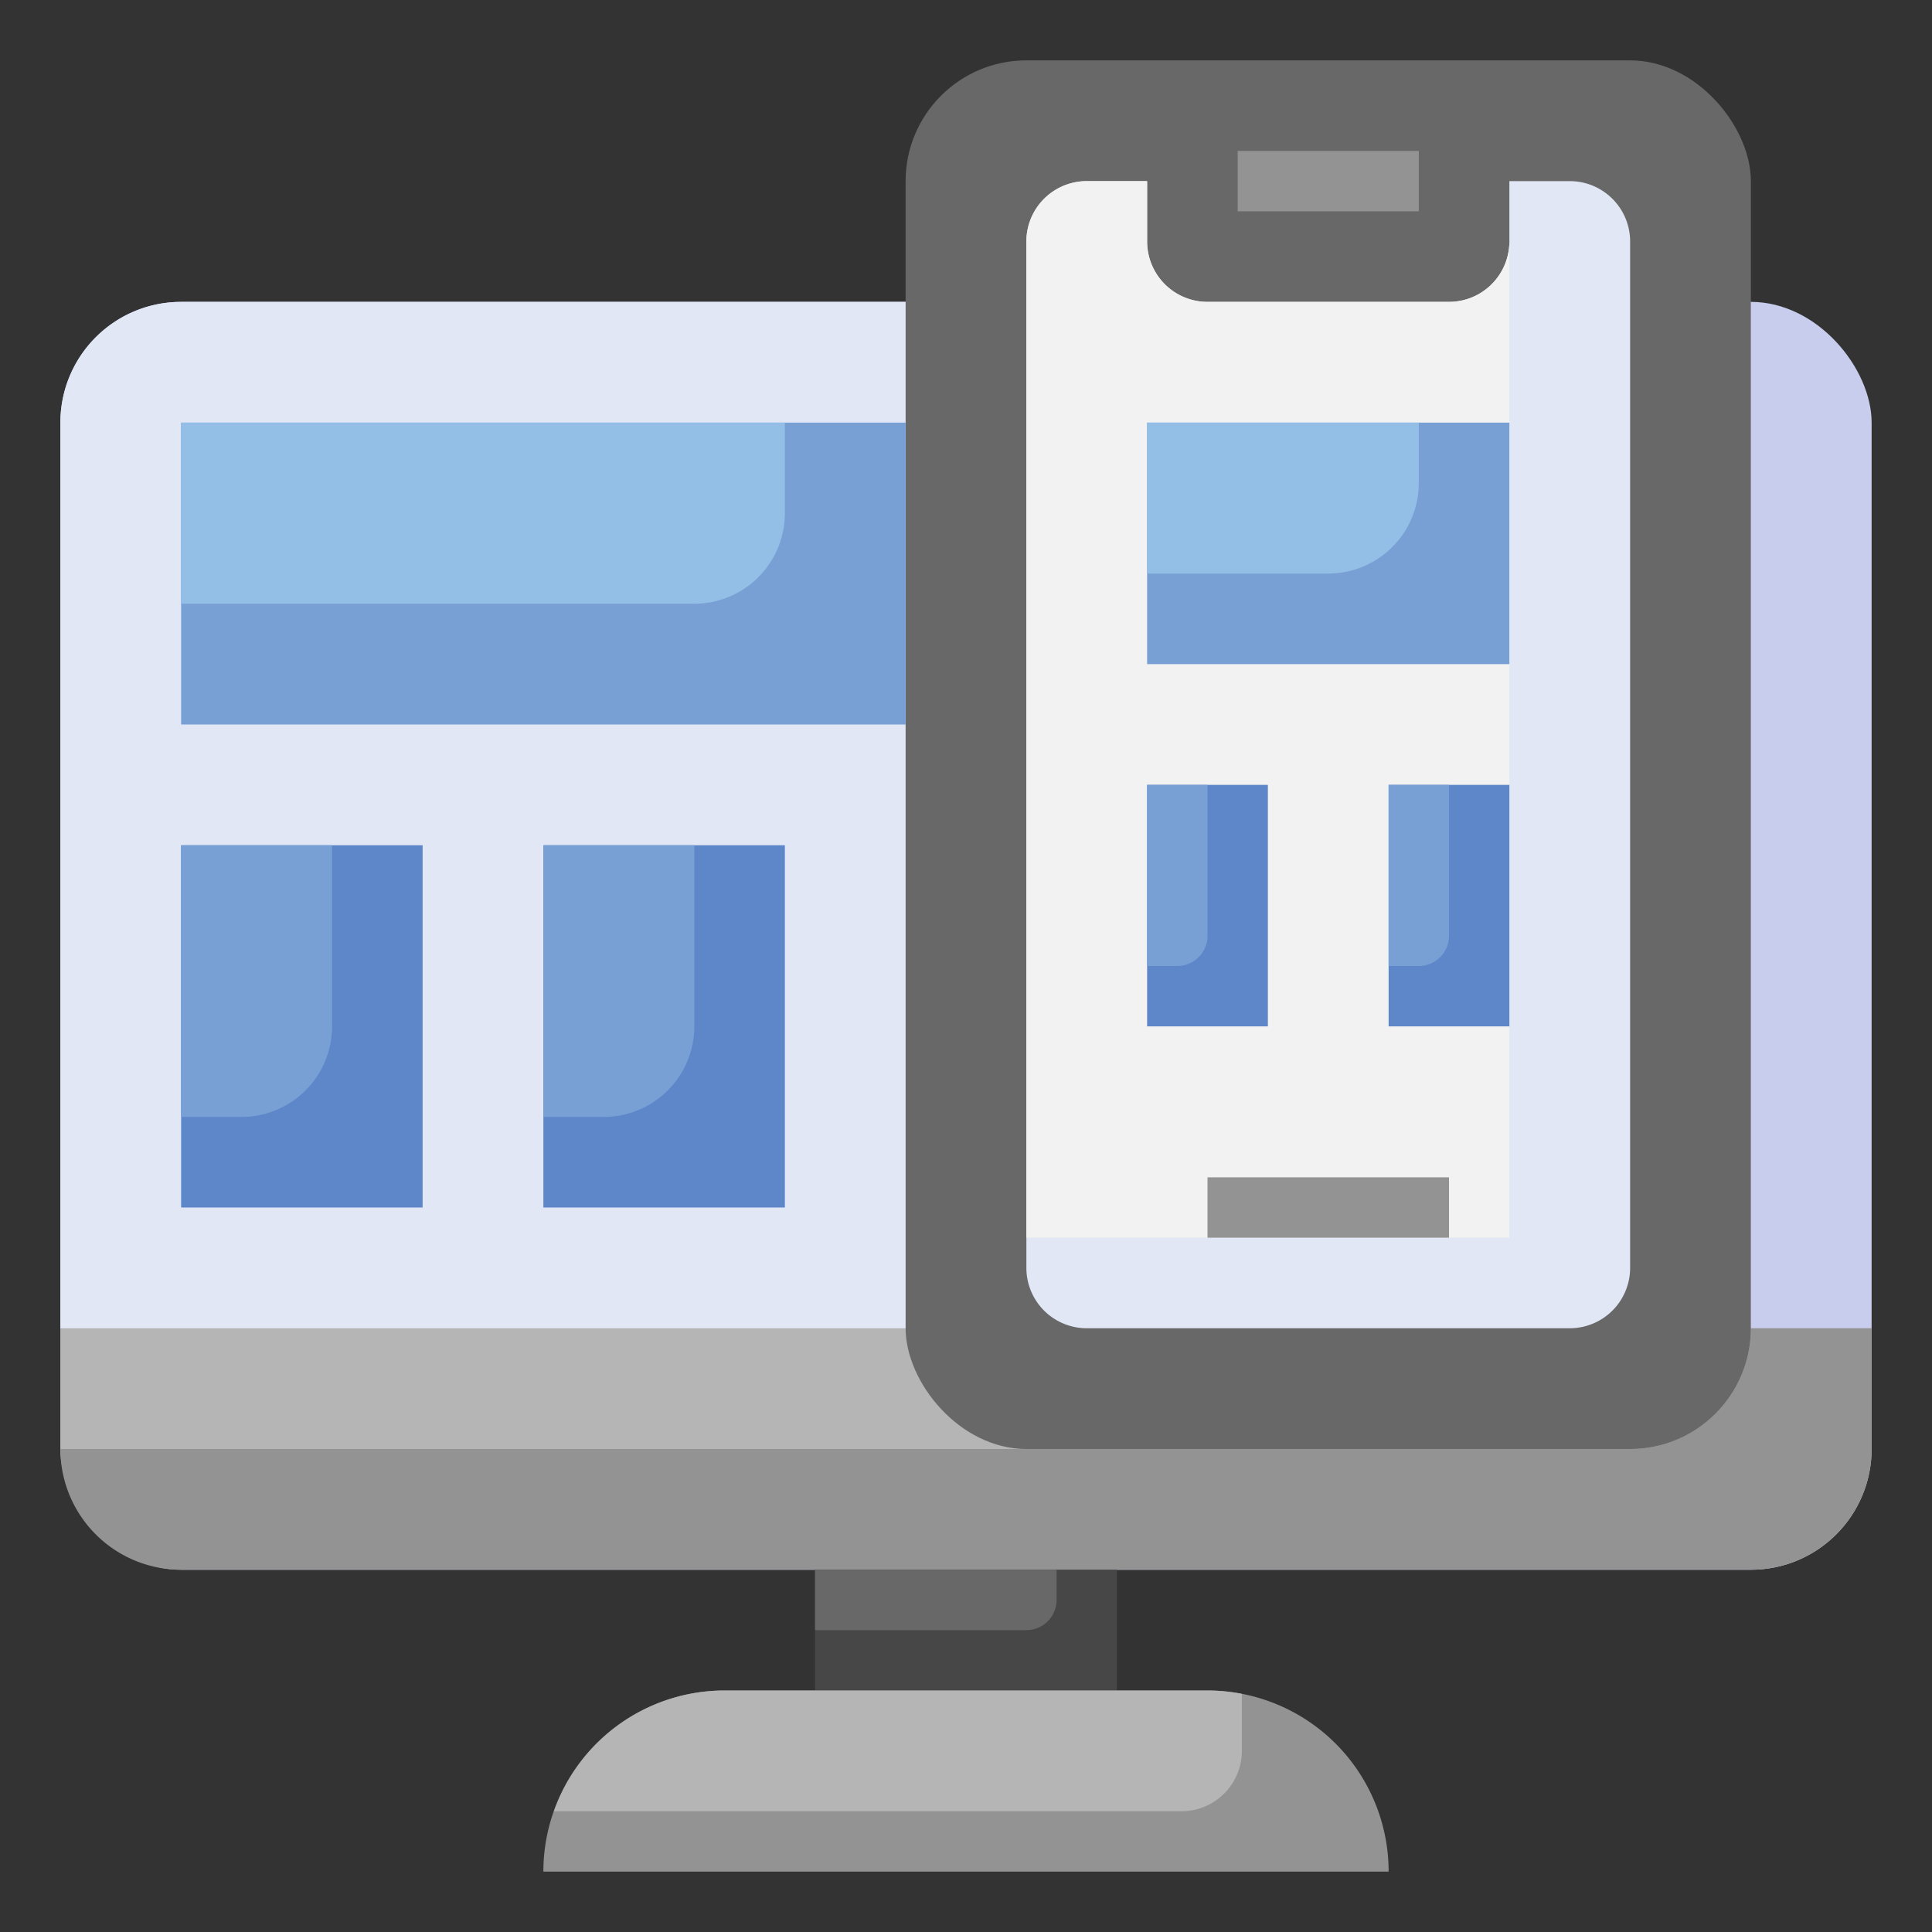 <svg id="Layer_3" height="512" viewBox="0 0 64 64" width="512" xmlns="http://www.w3.org/2000/svg" data-name="Layer 3"><rect x="0" y="0" width="64" height="64" fill="#333333" stroke="none"/><rect fill="#c8cded" height="42" rx="4" width="60" x="2" y="10"/><path d="m2 44h60v4a4 4 0 0 1 -4 4h-52a4 4 0 0 1 -4-4z" fill="#939393"/><path d="m58 44h-56v4h52a4 4 0 0 0 4-4z" fill="#b5b5b5"/><path d="m58 44v-34h-52a4 4 0 0 0 -4 4v30z" fill="#e2e7f6"/><rect fill="#686868" height="46" rx="4" width="28" x="30" y="2"/><path d="m50 6v2a2 2 0 0 1 -2 2h-8a2 2 0 0 1 -2-2v-2h-2a2 2 0 0 0 -2 2v34a2 2 0 0 0 2 2h16a2 2 0 0 0 2-2v-34a2 2 0 0 0 -2-2z" fill="#e2e7f6"/><path d="m50 41v-33a2 2 0 0 1 -2 2h-8a2 2 0 0 1 -2-2v-2h-2a2 2 0 0 0 -2 2v33z" fill="#f2f2f2"/><path d="m27 52h10v4h-10z" fill="#474747"/><path d="m27 52v2h7a1 1 0 0 0 1-1v-1z" fill="#686868"/><path d="m46 62h-28a6 6 0 0 1 6-6h16a6 6 0 0 1 6 6z" fill="#939393"/><path d="m39.138 60a2 2 0 0 0 2-2v-1.889a6.015 6.015 0 0 0 -1.138-.111h-16a6 6 0 0 0 -5.651 4z" fill="#b5b5b5"/><path d="m41 5h6v2h-6z" fill="#939393"/><path d="m40 39h8v2h-8z" fill="#939393"/><path d="m30 24h-24v-10h24" fill="#78a0d4"/><path d="m26 17v-3h-20v6h17a3 3 0 0 0 3-3z" fill="#93bee5"/><path d="m6 28h8v12h-8z" fill="#5e87ca"/><path d="m6 37h2a3 3 0 0 0 3-3v-6h-5z" fill="#78a0d4"/><path d="m18 28h8v12h-8z" fill="#5e87ca"/><path d="m38 14h12v8h-12z" fill="#78a0d4"/><path d="m38 19h6a3 3 0 0 0 3-3v-2h-9z" fill="#93bee5"/><path d="m38 26h4v8h-4z" fill="#5e87ca"/><path d="m38 26v6h1a1 1 0 0 0 1-1v-5z" fill="#78a0d4"/><path d="m46 26h4v8h-4z" fill="#5e87ca"/><g fill="#78a0d4"><path d="m46 26v6h1a1 1 0 0 0 1-1v-5z"/><path d="m18 37h2a3 3 0 0 0 3-3v-6h-5z"/></g></svg>